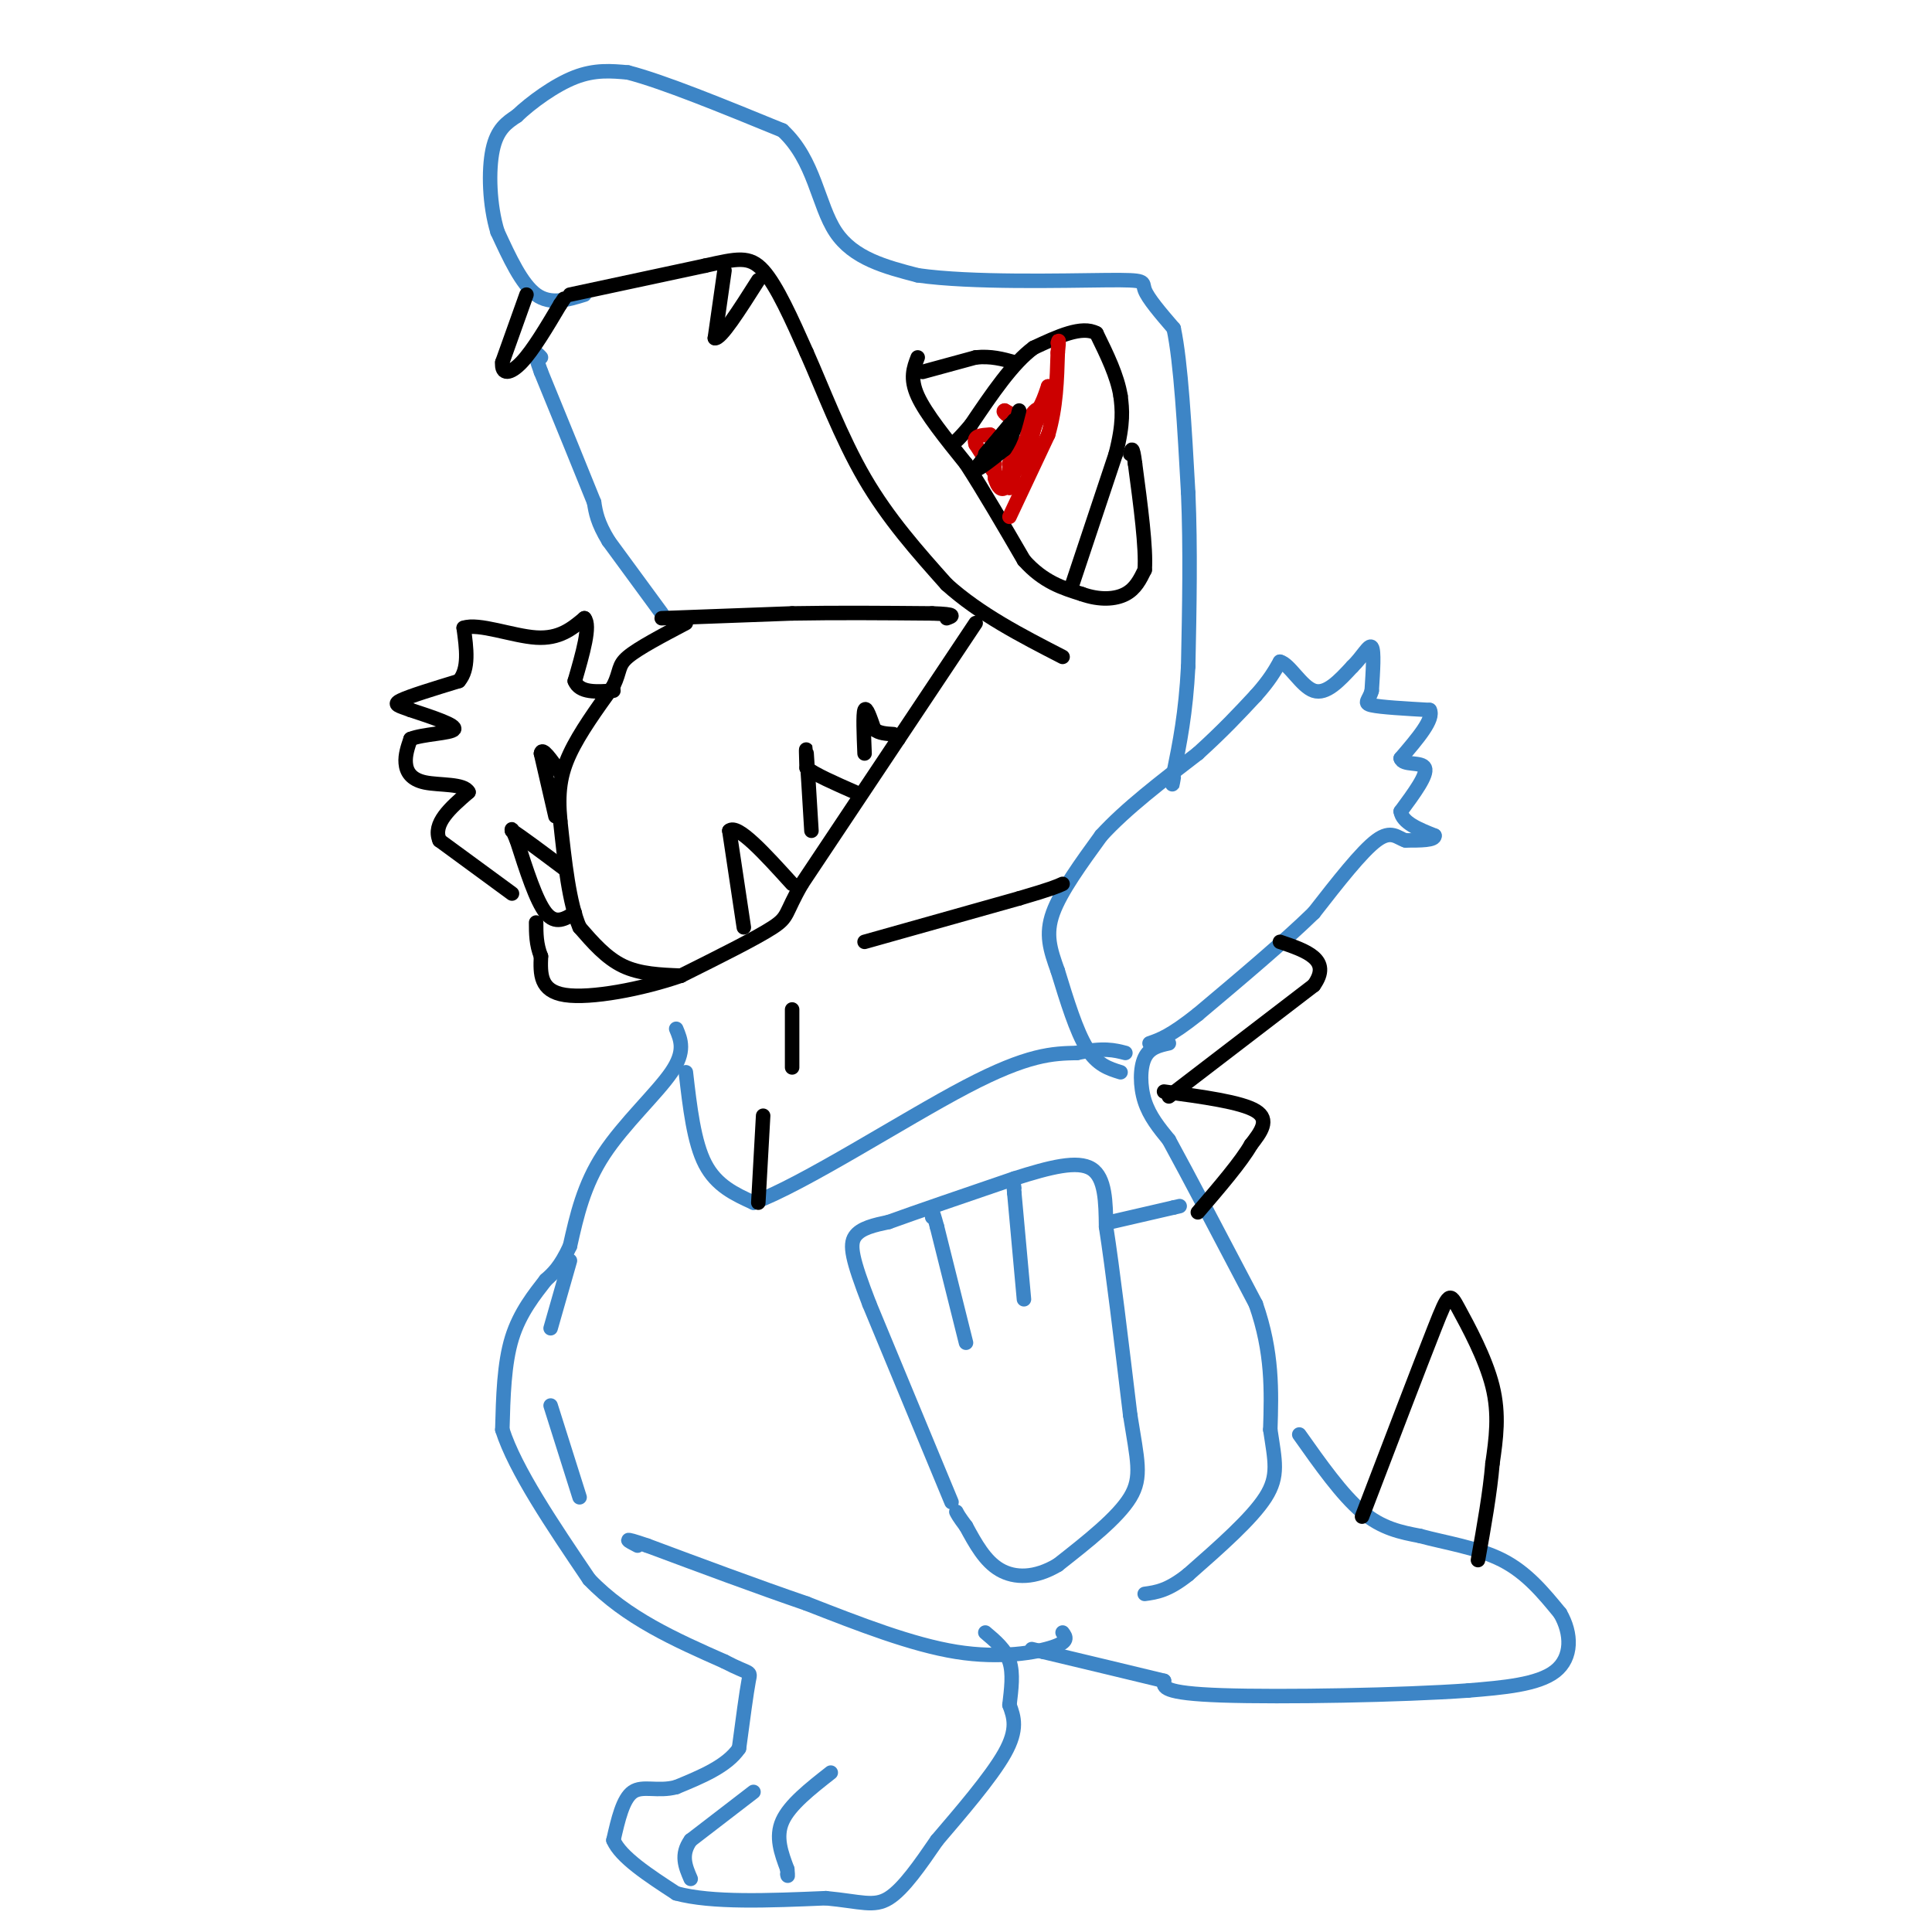<svg viewBox='0 0 400 400' version='1.1' xmlns='http://www.w3.org/2000/svg' xmlns:xlink='http://www.w3.org/1999/xlink'><g fill='none' stroke='#3d85c6' stroke-width='3' stroke-linecap='round' stroke-linejoin='round'><path d='M137,127c0.000,0.000 -11.000,-15.000 -11,-15'/><path d='M126,112c-2.333,-3.833 -2.667,-5.917 -3,-8'/><path d='M123,104c-2.333,-5.833 -6.667,-16.417 -11,-27'/><path d='M112,77c-1.833,-5.000 -0.917,-4.000 0,-3'/><path d='M121,61c-3.500,1.083 -7.000,2.167 -10,0c-3.000,-2.167 -5.500,-7.583 -8,-13'/><path d='M103,48c-1.689,-5.489 -1.911,-12.711 -1,-17c0.911,-4.289 2.956,-5.644 5,-7'/><path d='M107,24c2.956,-2.822 7.844,-6.378 12,-8c4.156,-1.622 7.578,-1.311 11,-1'/><path d='M130,15c7.167,1.833 19.583,6.917 32,12'/><path d='M162,27c6.667,6.133 7.333,15.467 11,21c3.667,5.533 10.333,7.267 17,9'/><path d='M190,57c11.048,1.595 30.167,1.083 39,1c8.833,-0.083 7.381,0.262 8,2c0.619,1.738 3.310,4.869 6,8'/><path d='M243,68c1.500,7.000 2.250,20.500 3,34'/><path d='M246,102c0.500,11.667 0.250,23.833 0,36'/><path d='M246,138c-0.500,9.667 -1.750,15.833 -3,22'/><path d='M243,160c-0.500,3.833 -0.250,2.417 0,1'/><path d='M232,222c-2.417,-0.750 -4.833,-1.500 -7,-5c-2.167,-3.500 -4.083,-9.750 -6,-16'/><path d='M219,201c-1.600,-4.444 -2.600,-7.556 -1,-12c1.600,-4.444 5.800,-10.222 10,-16'/><path d='M228,173c5.000,-5.500 12.500,-11.250 20,-17'/><path d='M248,156c5.333,-4.833 8.667,-8.417 12,-12'/><path d='M260,144c2.833,-3.167 3.917,-5.083 5,-7'/><path d='M265,137c1.978,0.467 4.422,5.133 7,6c2.578,0.867 5.289,-2.067 8,-5'/><path d='M280,138c2.133,-2.067 3.467,-4.733 4,-4c0.533,0.733 0.267,4.867 0,9'/><path d='M284,143c-0.533,2.022 -1.867,2.578 0,3c1.867,0.422 6.933,0.711 12,1'/><path d='M296,147c1.000,1.833 -2.500,5.917 -6,10'/><path d='M290,157c0.400,1.600 4.400,0.600 5,2c0.600,1.400 -2.200,5.200 -5,9'/><path d='M290,168c0.333,2.333 3.667,3.667 7,5'/><path d='M297,173c0.167,1.000 -2.917,1.000 -6,1'/><path d='M291,174c-1.689,-0.511 -2.911,-2.289 -6,0c-3.089,2.289 -8.044,8.644 -13,15'/><path d='M272,189c-6.167,6.000 -15.083,13.500 -24,21'/><path d='M248,210c-5.667,4.500 -7.833,5.250 -10,6'/><path d='M242,216c-2.000,0.444 -4.000,0.889 -5,3c-1.000,2.111 -1.000,5.889 0,9c1.000,3.111 3.000,5.556 5,8'/><path d='M242,236c3.833,7.000 10.917,20.500 18,34'/><path d='M260,270c3.500,10.000 3.250,18.000 3,26'/><path d='M263,296c0.956,6.444 1.844,9.556 -1,14c-2.844,4.444 -9.422,10.222 -16,16'/><path d='M246,326c-4.167,3.333 -6.583,3.667 -9,4'/><path d='M269,297c4.417,6.250 8.833,12.500 13,16c4.167,3.500 8.083,4.250 12,5'/><path d='M294,318c5.111,1.400 11.889,2.400 17,5c5.111,2.600 8.556,6.800 12,11'/><path d='M323,334c2.444,4.200 2.556,9.200 -1,12c-3.556,2.800 -10.778,3.400 -18,4'/><path d='M304,350c-13.600,0.978 -38.600,1.422 -51,1c-12.400,-0.422 -12.200,-1.711 -12,-3'/><path d='M241,348c-6.167,-1.500 -15.583,-3.750 -25,-6'/><path d='M216,342c-4.167,-1.000 -2.083,-0.500 0,0'/><path d='M220,338c0.689,0.933 1.378,1.867 -2,3c-3.378,1.133 -10.822,2.467 -20,1c-9.178,-1.467 -20.089,-5.733 -31,-10'/><path d='M167,332c-10.667,-3.667 -21.833,-7.833 -33,-12'/><path d='M134,320c-5.833,-2.000 -3.917,-1.000 -2,0'/><path d='M120,310c0.000,0.000 -6.000,-19.000 -6,-19'/><path d='M114,275c0.000,0.000 4.000,-14.000 4,-14'/><path d='M140,213c0.978,2.333 1.956,4.667 -1,9c-2.956,4.333 -9.844,10.667 -14,17c-4.156,6.333 -5.578,12.667 -7,19'/><path d='M118,258c-2.000,4.333 -3.500,5.667 -5,7'/><path d='M113,265c-2.244,2.911 -5.356,6.689 -7,12c-1.644,5.311 -1.822,12.156 -2,19'/><path d='M104,296c2.667,8.333 10.333,19.667 18,31'/><path d='M122,327c7.667,8.000 17.833,12.500 28,17'/><path d='M150,344c5.556,2.911 5.444,1.689 5,4c-0.444,2.311 -1.222,8.156 -2,14'/><path d='M153,362c-2.500,3.667 -7.750,5.833 -13,8'/><path d='M140,370c-3.844,1.022 -6.956,-0.422 -9,1c-2.044,1.422 -3.022,5.711 -4,10'/><path d='M127,381c1.500,3.500 7.250,7.250 13,11'/><path d='M140,392c7.333,2.000 19.167,1.500 31,1'/><path d='M171,393c7.267,0.689 9.933,1.911 13,0c3.067,-1.911 6.533,-6.956 10,-12'/><path d='M194,381c4.622,-5.422 11.178,-12.978 14,-18c2.822,-5.022 1.911,-7.511 1,-10'/><path d='M209,353c0.378,-3.289 0.822,-6.511 0,-9c-0.822,-2.489 -2.911,-4.244 -5,-6'/><path d='M172,367c-4.250,3.333 -8.500,6.667 -10,10c-1.500,3.333 -0.250,6.667 1,10'/><path d='M163,387c0.167,1.833 0.083,1.417 0,1'/><path d='M156,371c0.000,0.000 -13.000,10.000 -13,10'/><path d='M143,381c-2.167,3.000 -1.083,5.500 0,8'/><path d='M197,311c0.000,0.000 -17.000,-41.000 -17,-41'/><path d='M180,270c-3.622,-9.356 -4.178,-12.244 -3,-14c1.178,-1.756 4.089,-2.378 7,-3'/><path d='M184,253c5.500,-2.000 15.750,-5.500 26,-9'/><path d='M210,244c7.467,-2.378 13.133,-3.822 16,-2c2.867,1.822 2.933,6.911 3,12'/><path d='M229,254c1.333,8.500 3.167,23.750 5,39'/><path d='M234,293c1.444,9.222 2.556,12.778 0,17c-2.556,4.222 -8.778,9.111 -15,14'/><path d='M219,324c-4.689,2.800 -8.911,2.800 -12,1c-3.089,-1.800 -5.044,-5.400 -7,-9'/><path d='M200,316c-1.500,-2.000 -1.750,-2.500 -2,-3'/><path d='M200,278c0.000,0.000 -6.000,-24.000 -6,-24'/><path d='M194,254c-1.167,-4.333 -1.083,-3.167 -1,-2'/><path d='M212,269c0.000,0.000 -2.000,-22.000 -2,-22'/><path d='M210,247c-0.333,-3.833 -0.167,-2.417 0,-1'/><path d='M230,253c0.000,0.000 13.000,-3.000 13,-3'/><path d='M243,250c2.167,-0.500 1.083,-0.250 0,0'/><path d='M142,222c0.833,7.250 1.667,14.500 4,19c2.333,4.500 6.167,6.250 10,8'/><path d='M156,249c10.311,-3.778 31.089,-17.222 44,-24c12.911,-6.778 17.956,-6.889 23,-7'/><path d='M223,218c5.500,-1.167 7.750,-0.583 10,0'/></g>
<g fill='none' stroke='#000000' stroke-width='3' stroke-linecap='round' stroke-linejoin='round'><path d='M164,221c0.000,0.000 0.000,-12.000 0,-12'/><path d='M157,249c0.000,0.000 1.000,-18.000 1,-18'/><path d='M179,195c0.000,0.000 32.000,-9.000 32,-9'/><path d='M211,186c6.833,-2.000 7.917,-2.500 9,-3'/><path d='M190,74c-0.833,2.167 -1.667,4.333 0,8c1.667,3.667 5.833,8.833 10,14'/><path d='M200,96c3.667,5.667 7.833,12.833 12,20'/><path d='M212,116c4.000,4.500 8.000,5.750 12,7'/><path d='M224,123c3.689,1.311 6.911,1.089 9,0c2.089,-1.089 3.044,-3.044 4,-5'/><path d='M237,118c0.333,-4.500 -0.833,-13.250 -2,-22'/><path d='M235,96c-0.500,-4.000 -0.750,-3.000 -1,-2'/><path d='M222,121c0.000,0.000 9.000,-27.000 9,-27'/><path d='M231,94c1.667,-6.500 1.333,-9.250 1,-12'/><path d='M232,82c-0.667,-4.167 -2.833,-8.583 -5,-13'/><path d='M227,69c-3.000,-1.667 -8.000,0.667 -13,3'/><path d='M214,72c-4.333,3.167 -8.667,9.583 -13,16'/><path d='M201,88c-2.833,3.333 -3.417,3.667 -4,4'/><path d='M191,77c0.000,0.000 11.000,-3.000 11,-3'/><path d='M202,74c3.167,-0.333 5.583,0.333 8,1'/></g>
<g fill='none' stroke='#cc0000' stroke-width='3' stroke-linecap='round' stroke-linejoin='round'><path d='M209,107c0.000,0.000 8.000,-17.000 8,-17'/><path d='M217,90c1.667,-5.667 1.833,-11.333 2,-17'/><path d='M219,73c0.333,-3.167 0.167,-2.583 0,-2'/><path d='M212,97c0.000,0.000 3.000,-12.000 3,-12'/><path d='M215,85c0.022,-0.356 -1.422,4.756 -2,6c-0.578,1.244 -0.289,-1.378 0,-4'/><path d='M213,87c0.533,-1.378 1.867,-2.822 2,-2c0.133,0.822 -0.933,3.911 -2,7'/><path d='M213,92c-1.289,2.067 -3.511,3.733 -4,4c-0.489,0.267 0.756,-0.867 2,-2'/><path d='M211,94c0.000,0.833 -1.000,3.917 -2,7'/><path d='M209,101c-1.500,-0.333 -4.250,-4.667 -7,-9'/><path d='M202,92c-0.667,-1.833 1.167,-1.917 3,-2'/><path d='M205,90c0.667,1.167 0.833,5.083 1,9'/><path d='M206,99c0.556,2.022 1.444,2.578 2,2c0.556,-0.578 0.778,-2.289 1,-4'/><path d='M209,97c1.333,-2.667 4.167,-7.333 7,-12'/><path d='M216,85c1.333,-2.833 1.167,-3.917 1,-5'/><path d='M217,80c-0.244,0.600 -1.356,4.600 -3,6c-1.644,1.400 -3.822,0.200 -6,-1'/><path d='M208,85c-0.667,0.167 0.667,1.083 2,2'/><path d='M210,87c1.500,0.000 4.250,-1.000 7,-2'/></g>
<g fill='none' stroke='#000000' stroke-width='3' stroke-linecap='round' stroke-linejoin='round'><path d='M209,88c0.000,0.000 -5.000,6.000 -5,6'/><path d='M204,94c0.167,-0.167 3.083,-3.583 6,-7'/><path d='M210,87c-0.333,0.500 -4.167,5.250 -8,10'/><path d='M202,97c-0.333,1.000 2.833,-1.500 6,-4'/><path d='M208,93c1.500,-2.000 2.250,-5.000 3,-8'/><path d='M118,61c0.000,0.000 28.000,-6.000 28,-6'/><path d='M146,55c6.622,-1.467 9.178,-2.133 12,1c2.822,3.133 5.911,10.067 9,17'/><path d='M167,73c3.311,7.444 7.089,17.556 12,26c4.911,8.444 10.956,15.222 17,22'/><path d='M196,121c6.833,6.167 15.417,10.583 24,15'/><path d='M202,129c0.000,0.000 -16.000,24.000 -16,24'/><path d='M186,153c-6.000,9.000 -13.000,19.500 -20,30'/><path d='M166,183c-3.600,6.222 -2.600,6.778 -6,9c-3.400,2.222 -11.200,6.111 -19,10'/><path d='M141,202c-8.067,2.800 -18.733,4.800 -24,4c-5.267,-0.800 -5.133,-4.400 -5,-8'/><path d='M112,198c-1.000,-2.500 -1.000,-4.750 -1,-7'/><path d='M106,185c0.000,0.000 -15.000,-11.000 -15,-11'/><path d='M91,174c-1.500,-3.500 2.250,-6.750 6,-10'/><path d='M97,164c-0.857,-1.821 -6.000,-1.375 -9,-2c-3.000,-0.625 -3.857,-2.321 -4,-4c-0.143,-1.679 0.429,-3.339 1,-5'/><path d='M85,153c2.556,-1.044 8.444,-1.156 9,-2c0.556,-0.844 -4.222,-2.422 -9,-4'/><path d='M85,147c-2.378,-0.889 -3.822,-1.111 -2,-2c1.822,-0.889 6.911,-2.444 12,-4'/><path d='M95,141c2.167,-2.500 1.583,-6.750 1,-11'/><path d='M96,130c3.044,-1.089 10.156,1.689 15,2c4.844,0.311 7.422,-1.844 10,-4'/><path d='M121,128c1.333,1.500 -0.333,7.250 -2,13'/><path d='M119,141c1.000,2.500 4.500,2.250 8,2'/><path d='M119,189c-2.000,1.250 -4.000,2.500 -6,0c-2.000,-2.500 -4.000,-8.750 -6,-15'/><path d='M107,174c-1.167,-2.833 -1.083,-2.417 -1,-2'/><path d='M106,172c1.667,1.000 6.333,4.500 11,8'/><path d='M115,169c0.000,0.000 -3.000,-13.000 -3,-13'/><path d='M112,156c0.167,-1.500 2.083,1.250 4,4'/><path d='M154,192c0.000,0.000 -3.000,-20.000 -3,-20'/><path d='M151,172c1.667,-1.500 7.333,4.750 13,11'/><path d='M168,172c-0.417,-6.917 -0.833,-13.833 -1,-16c-0.167,-2.167 -0.083,0.417 0,3'/><path d='M167,159c1.667,1.333 5.833,3.167 10,5'/><path d='M179,156c-0.167,-4.083 -0.333,-8.167 0,-9c0.333,-0.833 1.167,1.583 2,4'/><path d='M181,151c1.000,0.833 2.500,0.917 4,1'/><path d='M109,61c0.000,0.000 -5.000,14.000 -5,14'/><path d='M104,75c-0.244,2.711 1.644,2.489 4,0c2.356,-2.489 5.178,-7.244 8,-12'/><path d='M116,63c1.333,-2.000 0.667,-1.000 0,0'/><path d='M150,56c0.000,0.000 -2.000,14.000 -2,14'/><path d='M148,70c1.167,0.333 5.083,-5.833 9,-12'/><path d='M137,128c0.000,0.000 27.000,-1.000 27,-1'/><path d='M164,127c9.333,-0.167 19.167,-0.083 29,0'/><path d='M193,127c5.333,0.167 4.167,0.583 3,1'/><path d='M141,202c-4.250,-0.167 -8.500,-0.333 -12,-2c-3.500,-1.667 -6.250,-4.833 -9,-8'/><path d='M120,192c-2.167,-5.000 -3.083,-13.500 -4,-22'/><path d='M116,170c-0.578,-5.911 -0.022,-9.689 2,-14c2.022,-4.311 5.511,-9.156 9,-14'/><path d='M127,142c1.533,-3.200 0.867,-4.200 3,-6c2.133,-1.800 7.067,-4.400 12,-7'/><path d='M242,227c0.000,0.000 30.000,-23.000 30,-23'/><path d='M272,204c3.833,-5.333 -1.583,-7.167 -7,-9'/><path d='M241,226c8.000,1.083 16.000,2.167 19,4c3.000,1.833 1.000,4.417 -1,7'/><path d='M259,237c-2.000,3.500 -6.500,8.750 -11,14'/><path d='M282,314c5.982,-15.649 11.964,-31.298 15,-39c3.036,-7.702 3.125,-7.458 5,-4c1.875,3.458 5.536,10.131 7,16c1.464,5.869 0.732,10.935 0,16'/><path d='M309,303c-0.500,6.000 -1.750,13.000 -3,20'/></g>
</svg>